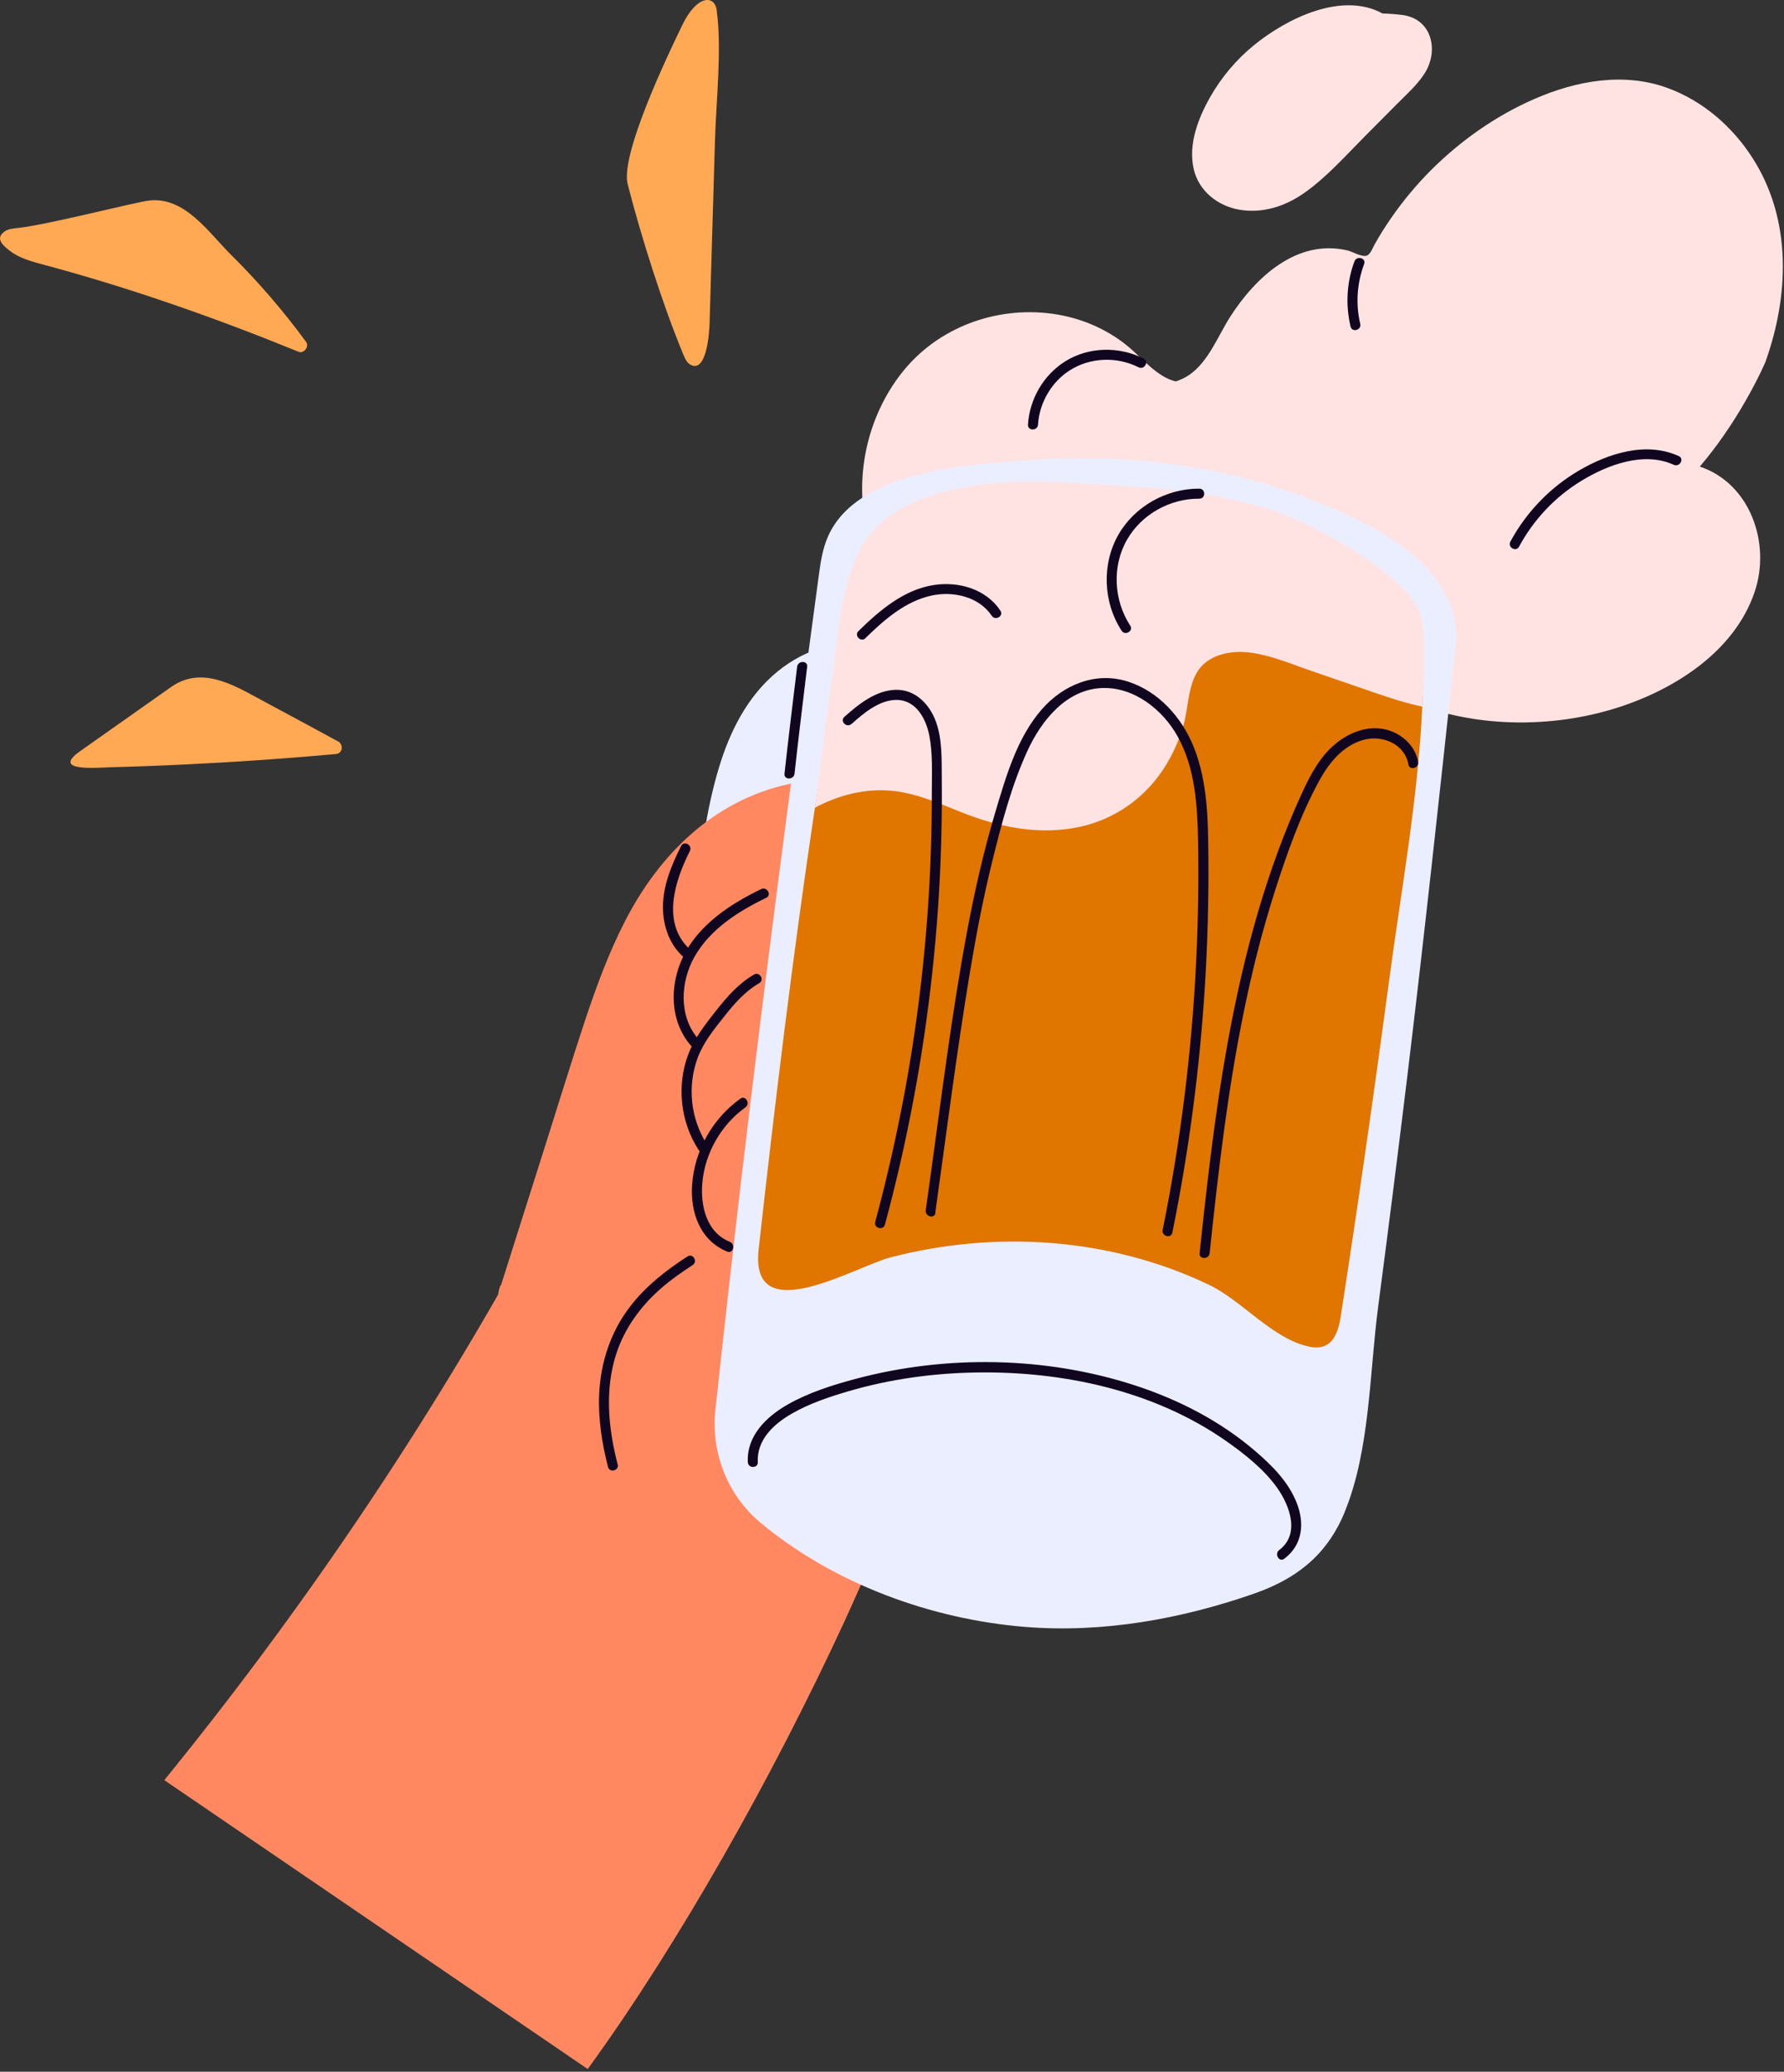<svg xmlns="http://www.w3.org/2000/svg" width="267" height="310" viewBox="0 0 267 310" fill="none"><rect x="0" y="0" width="267" height="310" fill="#333333" stroke="none"/><g clip-path="url(#clip0_294_637)"><path d="M133.56 99.33C133.92 98.56 133.73 97.44 132.69 97.05C127.48 95.12 121.6 96.6 117.22 99.82C112.53 103.26 109.68 108.42 107.91 113.87C105.9 120.08 105.02 126.69 104.25 133.15C103.42 140.19 102.97 147.26 102.61 154.33C102.31 160.15 101.14 167.2 104.78 172.27C107.9 176.62 113.32 178.43 118.46 178.84C121.33 179.07 123.79 178.67 125.47 176.12C127.1 173.63 128.1 170.56 128.85 167.7C130.49 161.44 130.72 154.89 131.08 148.46C131.98 132.37 132.88 116.28 133.78 100.19C133.8 99.84 133.72 99.55 133.57 99.33H133.56Z" fill="#EBEEFF"></path><path d="M87.96 309.6C101.69 290.71 115.74 265.61 126.19 243.04C133.03 228.26 137.35 215.97 141.08 200.12C141.72 197.39 142.27 194.62 142.65 191.83C142.9 190.01 141.9 184.75 141.15 183.09C140.49 181.61 140.23 183.56 137.94 183.99C136.66 184.24 135.47 184.81 134.19 185.07C131.91 185.54 129.52 185 127.42 184C123.29 182.04 120 179.37 115.6 177.8C111.59 176.37 107.4 175.39 103.17 175.05C95.14 174.41 86.46 176.14 81.12 182.63C80.02 183.98 79.17 185.51 78.32 187.04C62.8 215 44.77 241.56 24.59 266.37" fill="#FF8861"></path><path d="M166.61 114.37C160.29 109.08 152.3 107.55 144.23 108.01C136.65 108.44 128.45 109.82 122.04 114.15C120.68 115.07 119.42 116.13 118.27 117.3C118.19 117.3 118.1 117.31 118.01 117.33C106.84 119.78 98.71 127.81 93.6 137.72C91.13 142.51 89.26 147.58 87.56 152.69C85.58 158.67 83.73 164.7 81.83 170.7C79.55 177.88 77.28 185.07 75 192.25C74.88 192.4 74.79 192.58 74.73 192.81C73.63 197.02 77.19 200.47 80.05 203.02C83.01 205.66 86.31 207.9 89.78 209.82C93.29 211.77 96.97 213.4 100.69 214.92C104.64 216.53 108.64 218.13 112.69 219.46C116.99 220.87 121.45 221.66 125.94 220.8C130.14 219.99 133.99 217.91 137.63 215.75C141.66 213.35 145.66 210.89 149.67 208.46C153.16 206.35 156.68 204.27 160.04 201.97C166.08 197.84 171.86 192.81 174.76 185.92C176.45 181.91 176.87 177.59 177.27 173.3C177.72 168.5 178.33 163.73 178.8 158.93C180.3 143.45 179.53 125.19 166.6 114.36L166.61 114.37Z" fill="#FF8861"></path><path d="M264.19 54.24C267.77 44.29 268.19 33 262.41 23.83C259.38 19.02 254.91 15.11 249.53 13.15C243 10.78 235.92 12.08 229.71 14.78C223.92 17.29 218.63 21.01 214.17 25.46C211.97 27.66 209.97 30.07 208.2 32.63C207.31 33.91 206.48 35.23 205.72 36.59C205.44 37.09 205.12 38.07 204.52 38.26C203.79 38.49 202.41 37.65 201.69 37.48C194.1 35.67 187.86 41.55 184.11 47.41C182.29 50.26 180.86 54.14 177.97 56.11C177.35 56.53 176.68 56.84 175.98 57.07C173.23 56.49 170.73 53.39 168.77 51.79C165.54 49.15 161.64 47.52 157.51 46.95C149.06 45.79 140.35 48.99 135.02 55.72C129.72 62.41 127.77 71.53 129.84 79.82C131.91 88.11 137.89 95.2 145.3 99.3C147.17 100.33 149.15 101.18 151.18 101.84C151.62 101.99 152 101.93 152.31 101.75C151.9 105.42 153.55 109.19 156.07 111.87C159.55 115.57 164.49 117.49 169.01 119.56C173.43 121.58 177.84 123.61 182.26 125.63C182.38 125.51 182.51 125.39 182.63 125.27C184.99 122.9 186.9 120.16 188.53 117.25C190 114.63 191.22 111.88 192.24 109.05C193.16 106.5 193.97 103.94 195.18 101.51C196.26 99.33 197.63 97.31 199.27 95.54C202.58 100.4 207.84 103.96 213.44 105.85C222.56 108.94 233.15 108.78 242.29 105.82C250.77 103.07 259.58 97.44 262.59 88.62C265.1 81.27 261.91 72.32 254.4 69.82C256.97 66.79 259.23 63.5 261.21 60.05C262.3 58.15 263.31 56.22 264.19 54.25V54.24Z" fill="#FFE3E3"></path><path d="M201.24 226.3C198.94 231.85 194.96 235.91 187.8 238.42C176.84 242.26 165.05 244.38 153.43 243.44C139.37 242.3 124.85 237.01 113.86 227.88C108.89 223.76 106.38 217.37 107.07 210.95C108.31 199.5 109.59 188.05 110.93 176.61C114.48 146.49 118.44 116.42 122.51 86.36C122.79 84.27 123.08 82.15 123.94 80.23C128.34 70.36 144.78 69.56 153.94 68.86C167.65 67.82 182.04 69.43 194.95 74.3C203.67 77.59 216.67 83.26 217.86 93.87C217.98 94.91 217.93 95.97 217.81 97.01C215.47 118.65 213.15 140.29 210.52 161.9C209.15 173.14 207.73 184.38 206.25 195.61C204.96 205.44 205.04 217.08 201.23 226.29L201.24 226.3Z" fill="#EBEEFF"></path><path d="M209.27 87.92C204.62 83.47 195.15 78.09 189.16 76.33C178.67 73.26 167.81 72.97 156.87 72.32C148.43 71.82 136.41 73.34 130.53 80.76C125.75 86.79 125.82 96.73 124.61 104.03C123.68 109.64 122.8 115.25 121.96 120.86C118.67 142.83 116 164.86 113.54 186.95C112.19 199.09 127.89 189.56 133.27 188.15C149.03 184.05 166.15 185.18 180.9 192.23C185.93 194.63 190.34 200.25 195.85 201.49C199.17 202.23 200.22 199.85 200.67 196.92C203.25 180.26 205.65 163.57 207.88 146.86C209.69 133.31 212.24 119.46 212.86 105.72C212.97 103.65 213.02 101.58 213.02 99.51C213.12 92.95 212.59 91.11 209.27 87.92Z" fill="#E07500"></path><path d="M209.41 87.5C204.76 83.05 195.32 77.76 189.33 76C178.84 72.93 169.6 72.82 158.66 72.17C150.22 71.67 136.12 72.5 130.24 79.92C125.46 85.95 125.45 96.29 124.24 103.59C123.31 109.2 122.79 115.26 121.95 120.87C123.51 120.04 125.15 119.37 126.86 118.91C129.56 118.19 132.41 118.03 135.16 118.57C138.21 119.16 141.07 120.42 143.94 121.56C149.25 123.67 154.82 124.87 160.54 123.93C165.83 123.06 170.42 120.21 173.57 115.89C175.11 113.76 176.26 111.34 177.04 108.83C177.84 106.21 177.73 103.08 179.1 100.68C180.55 98.16 183.67 97.38 186.38 97.58C189.76 97.84 193.05 99.29 196.23 100.38C199.47 101.5 202.72 102.62 205.96 103.73C208.23 104.5 210.51 105.25 212.85 105.73C212.96 103.66 213.15 101.25 213.15 99.18C213.25 92.62 212.72 90.7 209.4 87.51L209.41 87.5Z" fill="#FFE3E3"></path><path d="M209.86 2.24C208.9 2.12 207.91 2.04 206.92 2.02C200.8 -1.33 192.54 2.8 187.7 6.74C185.05 8.89 182.79 11.57 181.11 14.54C179.31 17.72 177.82 21.58 178.65 25.27C179.39 28.57 182.25 30.83 185.5 31.38C189 31.97 192.36 30.87 195.23 28.85C198.58 26.48 201.36 23.33 204.24 20.43C205.86 18.8 207.47 17.18 209.09 15.55C210.51 14.12 212.07 12.74 213.17 11.05C215.41 7.62 214.33 2.8 209.86 2.24Z" fill="#FFE3E3"></path><path d="M113.41 218.77C113.26 215.42 115.81 213.08 118.5 211.53C121.12 210.02 124.05 209.04 126.94 208.19C133.13 206.37 139.59 205.48 146.04 205.37C159 205.15 172.59 208.04 183.37 215.53C186.16 217.47 189.11 219.79 191.11 222.58C193.02 225.25 194.63 229.54 191.45 231.94C190.69 232.51 191.43 233.82 192.21 233.24C194.99 231.15 195.28 227.86 194.03 224.78C192.78 221.69 190.4 219.31 187.91 217.17C182.66 212.65 176.42 209.44 169.86 207.3C156.54 202.96 141.6 202.71 128.08 206.32C124.59 207.25 121.01 208.38 117.86 210.18C114.68 212 111.74 214.85 111.92 218.78C111.96 219.74 113.46 219.75 113.42 218.78L113.41 218.77Z" fill="#10061F"></path><path d="M127.43 108.35C129.26 106.71 131.63 104.7 134.24 104.73C137.11 104.77 138.59 107.56 139.08 110.04C139.62 112.79 139.46 115.73 139.46 118.52C139.46 121.53 139.42 124.53 139.31 127.53C138.9 139.48 137.61 151.39 135.45 163.15C134.23 169.77 132.74 176.34 130.99 182.84C130.74 183.77 132.18 184.17 132.44 183.24C135.78 170.87 138.15 158.25 139.53 145.51C140.23 139.06 140.68 132.57 140.86 126.09C140.95 122.91 140.98 119.72 140.95 116.53C140.92 113.71 141.05 110.69 140.08 108C139.14 105.41 137.03 103.17 134.1 103.22C131.1 103.27 128.5 105.37 126.37 107.27C125.65 107.92 126.71 108.97 127.43 108.33V108.35Z" fill="#10061F"></path><path d="M139.97 181.51C141.64 169.58 143.16 157.62 145.12 145.73C146.07 140 147.16 134.29 148.56 128.66C149.92 123.16 151.41 117.48 153.79 112.31C155.87 107.8 159.61 103.11 165.02 102.95C169.75 102.81 173.99 106.18 176.22 110.14C178.89 114.9 179.21 120.58 179.31 125.91C179.42 131.85 179.31 137.79 179.03 143.72C178.38 157.27 176.7 170.75 174.01 184.04C173.82 184.98 175.26 185.39 175.46 184.44C177.94 172.21 179.57 159.81 180.34 147.36C180.73 141.05 180.9 134.72 180.85 128.39C180.81 122.8 180.76 116.94 178.62 111.68C176.82 107.28 173.36 103.41 168.72 101.96C163.94 100.47 159.14 102.47 155.94 106.12C152.2 110.38 150.54 116.25 148.95 121.57C147.21 127.41 145.86 133.37 144.74 139.36C142.45 151.59 140.94 163.97 139.22 176.29C139 177.89 138.77 179.49 138.55 181.09C138.42 182.03 139.86 182.44 140 181.49L139.97 181.51Z" fill="#10061F"></path><path d="M181.04 187.52C182.32 175.36 183.73 163.2 186.19 151.21C187.4 145.3 188.87 139.45 190.69 133.7C192.51 127.98 194.55 122.12 197.43 116.84C198.9 114.14 201.01 111.53 204.1 110.7C206.91 109.94 210.24 111.32 210.79 114.39C210.96 115.34 212.41 114.94 212.24 113.99C211.8 111.54 209.69 109.67 207.31 109.14C204.69 108.55 202.03 109.57 200 111.2C197.64 113.09 196.17 115.82 194.93 118.52C193.6 121.41 192.39 124.36 191.29 127.34C186.75 139.65 184.09 152.56 182.2 165.51C181.14 172.82 180.31 180.17 179.54 187.52C179.44 188.48 180.94 188.47 181.04 187.52Z" fill="#10061F"></path><path d="M119.3 99.77C118.65 105.1 118 110.43 117.41 115.77C117.3 116.73 118.81 116.72 118.91 115.77C119.5 110.43 120.15 105.1 120.8 99.77C120.92 98.81 119.42 98.82 119.3 99.77Z" fill="#10061F"></path><path d="M203.58 48.46C202.87 45.48 203.09 42.37 204.16 39.51C204.5 38.6 203.05 38.21 202.71 39.11C201.55 42.22 201.36 45.63 202.13 48.86C202.35 49.8 203.8 49.4 203.58 48.46Z" fill="#10061F"></path><path d="M227.34 81.81C229.51 77.78 232.71 74.37 236.62 71.98C240.56 69.57 246 67.49 250.5 69.55C251.37 69.95 252.13 68.66 251.26 68.25C246.39 66.02 240.75 67.83 236.36 70.38C232.02 72.91 228.43 76.63 226.05 81.04C225.59 81.89 226.89 82.65 227.35 81.8L227.34 81.81Z" fill="#10061F"></path><path d="M155.35 63.54C155.56 60.28 157.36 57.15 160.13 55.4C163.19 53.46 167.18 53.33 170.4 54.96C171.26 55.4 172.02 54.1 171.16 53.66C167.47 51.79 162.9 51.87 159.38 54.1C156.14 56.15 154.09 59.73 153.85 63.54C153.79 64.5 155.29 64.5 155.35 63.54Z" fill="#10061F"></path><path d="M169.15 93.609C166.67 89.799 166.4 84.699 168.69 80.729C170.88 76.929 175.14 74.589 179.5 74.619C180.47 74.619 180.47 73.129 179.5 73.119C174.63 73.089 169.84 75.729 167.4 79.979C164.86 84.399 165.09 90.119 167.86 94.369C168.38 95.179 169.68 94.429 169.16 93.609H169.15Z" fill="#10061F"></path><path d="M129.53 95.48C132.33 92.74 135.51 89.95 139.45 89.11C142.67 88.42 146.51 89.28 148.43 92.14C148.96 92.94 150.26 92.19 149.73 91.38C147.57 88.15 143.54 86.98 139.82 87.53C135.31 88.19 131.62 91.35 128.48 94.43C127.79 95.11 128.85 96.17 129.54 95.49L129.53 95.48Z" fill="#10061F"></path><path d="M109.25 185.83C105.73 184.41 104.82 180.45 105.11 177.03C105.49 172.56 107.92 168.31 111.56 165.7C112.34 165.14 111.59 163.84 110.8 164.4C106.62 167.4 103.93 172.17 103.58 177.32C103.31 181.43 104.78 185.64 108.84 187.28C109.73 187.64 110.12 186.19 109.24 185.83H109.25Z" fill="#10061F"></path><path d="M105.83 171.28C103.36 167.45 102.83 162.58 104.41 158.3C105.27 155.98 106.85 154.03 108.38 152.11C109.89 150.2 111.49 148.35 113.62 147.12C114.46 146.64 113.7 145.34 112.86 145.82C110.52 147.17 108.77 149.2 107.12 151.29C105.5 153.35 103.88 155.41 102.96 157.9C101.25 162.53 101.86 167.9 104.53 172.03C105.05 172.84 106.35 172.09 105.83 171.27V171.28Z" fill="#10061F"></path><path d="M104.48 155.43C101.56 152.07 101.83 146.94 103.91 143.22C106.25 139.05 110.48 136.37 114.68 134.34C115.55 133.92 114.79 132.63 113.92 133.04C109.28 135.27 104.54 138.39 102.23 143.17C100.18 147.42 100.21 152.79 103.41 156.47C104.04 157.2 105.1 156.14 104.47 155.41L104.48 155.43Z" fill="#10061F"></path><path d="M101.94 126.58C100.51 129.43 99.22 132.5 99.22 135.74C99.22 138.47 100.15 141.24 102.19 143.12C102.9 143.77 103.96 142.72 103.25 142.06C98.95 138.1 101 131.78 103.25 127.34C103.68 126.48 102.39 125.72 101.95 126.58H101.94Z" fill="#10061F"></path><path d="M92.44 219.13C91.04 213.73 90.48 207.94 92.24 202.55C93.49 198.72 95.89 195.45 98.9 192.81C100.38 191.51 102 190.37 103.66 189.3C104.47 188.78 103.72 187.48 102.9 188C99.66 190.09 96.6 192.49 94.25 195.57C91.36 199.36 89.87 203.94 89.67 208.69C89.52 212.34 90.09 215.99 91 219.51C91.24 220.44 92.69 220.05 92.45 219.11L92.44 219.13Z" fill="#10061F"></path><path d="M107.27 1.55C106.94 -0.85 104.28 -0.7 102.16 3.66C97.83 12.55 92.99 23.83 93.94 27.55C95.89 35.23 99.24 45.81 102.3 53.12C102.54 53.7 102.83 54.32 103.38 54.6C105.82 55.84 106.17 49.48 106.2 48.39C106.29 45.31 106.38 42.23 106.47 39.15C106.65 33.07 106.83 27 107.01 20.92C107.18 15.08 108.06 7.36 107.26 1.55H107.27Z" fill="#FFA954"></path><path d="M45.81 51.16C42.44 46.559 38.71 42.219 34.66 38.209C31.23 34.819 27.72 29.439 22.39 30C20.35 30.209 6.97 33.679 2.63 34.12C1.92 34.19 1.16 34.26 0.6 34.7C-0.81 35.779 0.63 36.88 1.5 37.55C2.99 38.7 4.96 39.19 6.75 39.669C19.65 43.13 32.32 47.599 44.69 52.639C45.48 52.959 46.32 51.849 45.82 51.169L45.81 51.16Z" fill="#FFA954"></path><path d="M50.59 110.94C47.15 109.08 43.72 107.2 40.27 105.37C35.61 102.91 30.5 99.35 25.59 102.81C21.06 106.01 16.52 109.21 11.99 112.4C7.52 115.55 14.67 114.85 16.74 114.8C20.53 114.7 24.32 114.56 28.11 114.37C35.51 114.01 42.9 113.5 50.28 112.83C51.31 112.74 51.43 111.38 50.59 110.93V110.94Z" fill="#FFA954"></path></g><defs><clipPath id="clip0_294_637"><rect width="266.83" height="309.6" fill="white"></rect></clipPath></defs></svg>